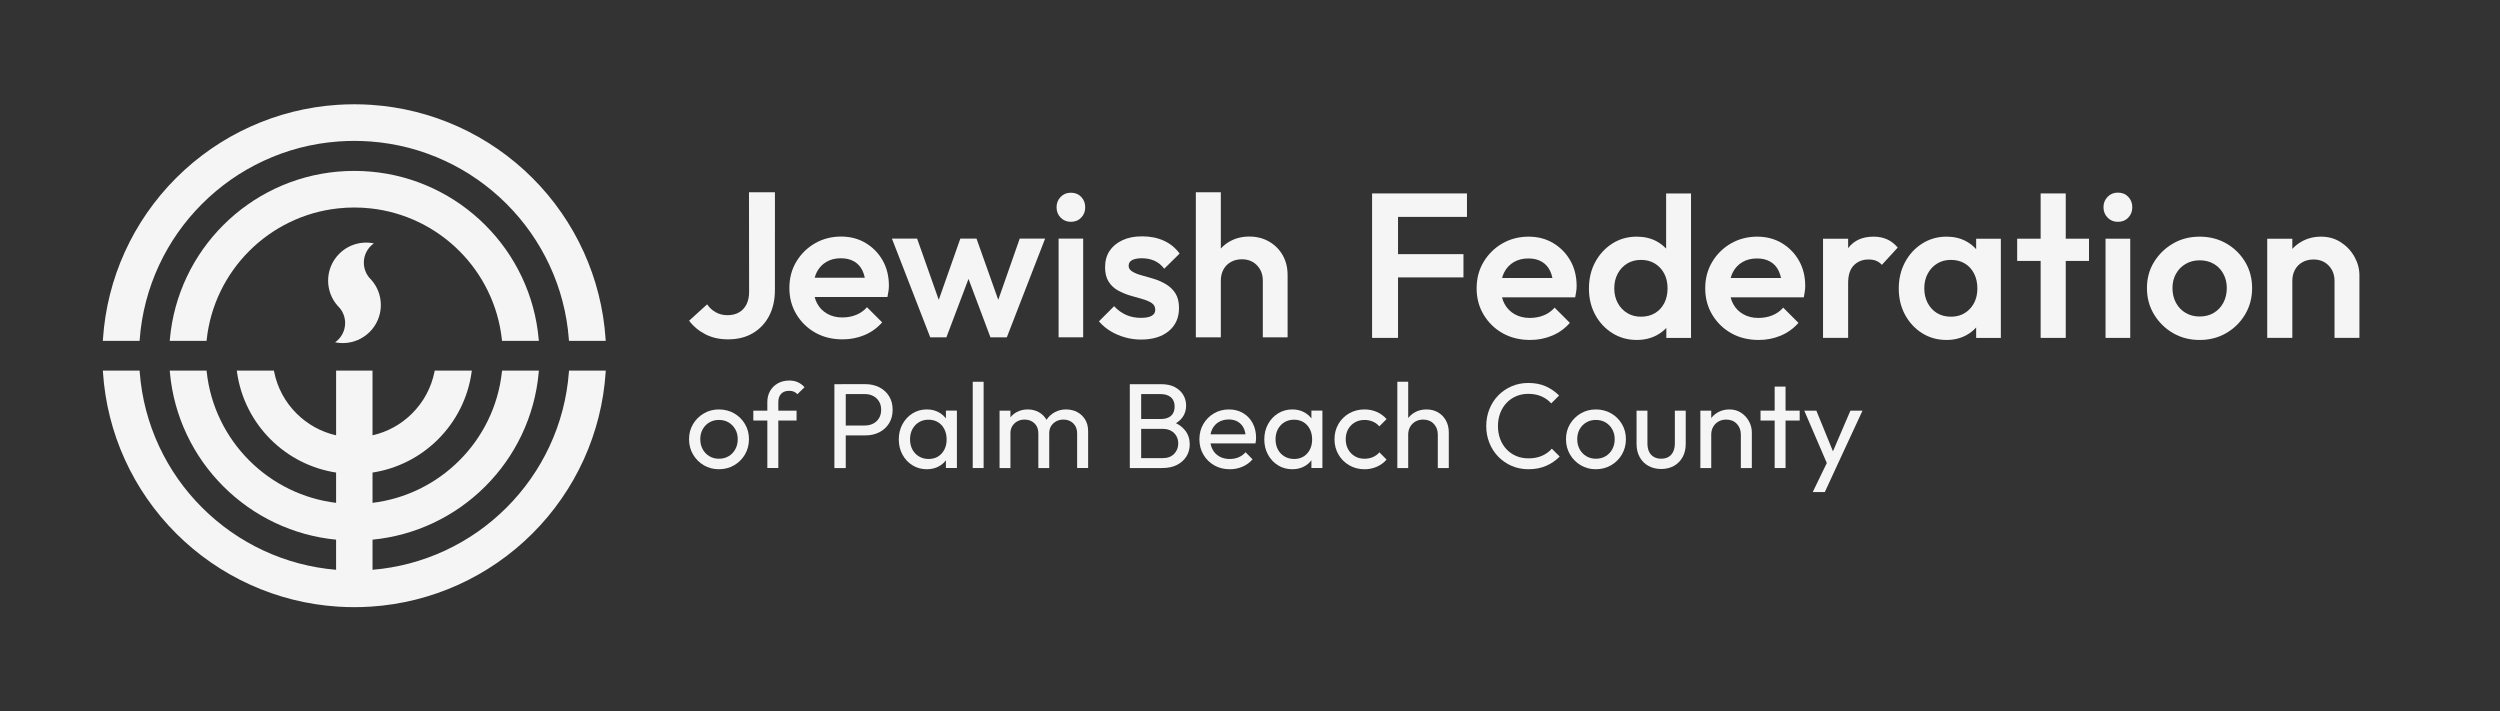 <svg xmlns="http://www.w3.org/2000/svg" id="Layer_1" viewBox="0 0 3579.43 1018.61"><rect x="0" y="0" width="3579.43" height="1018.61" fill="#333333" stroke="none"/><defs><style>.cls-1{fill:#f5f5f5;}</style></defs><g><g><polygon class="cls-1" points="1990.75 276.95 1964.52 276.95 1964.52 483.79 2001.65 483.79 2001.65 397.17 2095.35 397.17 2095.35 363.87 2001.65 363.87 2001.65 310.54 2100.36 310.54 2100.36 276.95 2001.65 276.95 1990.75 276.95"></polygon><path class="cls-1" d="M2223.96,348.11c-10.31-6.19-22.15-9.28-35.51-9.28s-26.22,3.24-37.42,9.72c-11.2,6.48-20.14,15.28-26.81,26.37-6.68,11.1-10.02,23.72-10.02,37.86s3.39,26.81,10.17,38.01c6.78,11.2,15.86,19.99,27.25,26.37,11.39,6.39,24.46,9.58,39.19,9.58,11.2,0,21.7-2.06,31.53-6.19,9.82-4.13,18.27-10.21,25.34-18.27l-21.81-21.8c-4.32,4.91-9.53,8.6-15.62,11.05-6.09,2.46-12.77,3.68-20.04,3.68-8.06,0-15.23-1.77-21.51-5.3-6.29-3.54-11.15-8.49-14.59-14.88-1.52-2.83-2.69-5.93-3.54-9.28h104.75c.59-3.14,1.08-5.99,1.47-8.54,.39-2.55,.59-5.11,.59-7.66,0-13.75-3-25.88-8.99-36.39-5.99-10.51-14.14-18.86-24.46-25.05Zm-73.32,49.94c.79-3.01,1.84-5.82,3.19-8.4,3.24-6.19,7.81-11,13.7-14.44,5.89-3.43,12.77-5.16,20.63-5.16s13.85,1.52,19.15,4.57c5.3,3.05,9.33,7.47,12.08,13.26,1.44,3.05,2.55,6.44,3.35,10.17h-72.1Z"></path><path class="cls-1" d="M2385.51,355.93c-3.93-4.15-8.49-7.65-13.7-10.47-8.15-4.42-17.63-6.63-28.43-6.63-12.97,0-24.6,3.29-34.92,9.87-10.31,6.58-18.47,15.42-24.46,26.52-5.99,11.1-8.99,23.72-8.99,37.86s2.99,26.47,8.99,37.57c5.99,11.1,14.19,19.89,24.6,26.37,10.41,6.48,22,9.72,34.77,9.72,10.61,0,20.08-2.21,28.43-6.63,5.38-2.85,10.04-6.4,14-10.64v14.33h35.36v-206.85h-35.65v78.98Zm-2.65,78.07c-3.14,6.09-7.56,10.86-13.26,14.29-5.7,3.44-12.37,5.16-20.04,5.16s-13.8-1.72-19.59-5.16c-5.8-3.43-10.36-8.25-13.7-14.44-3.34-6.19-5.01-13.21-5.01-21.07s1.67-14.88,5.01-21.07c3.34-6.19,7.85-11,13.55-14.44,5.7-3.43,12.27-5.16,19.74-5.16s14.04,1.72,19.74,5.16c5.69,3.44,10.17,8.2,13.41,14.29,3.24,6.09,4.86,13.16,4.86,21.21s-1.57,15.13-4.71,21.22Z"></path><path class="cls-1" d="M2551.26,348.11c-10.31-6.19-22.15-9.28-35.51-9.28s-26.22,3.24-37.42,9.72c-11.2,6.48-20.14,15.28-26.81,26.37-6.68,11.1-10.02,23.72-10.02,37.86s3.39,26.81,10.17,38.01c6.78,11.2,15.86,19.99,27.25,26.37,11.39,6.39,24.46,9.58,39.19,9.58,11.2,0,21.7-2.06,31.53-6.19,9.82-4.13,18.27-10.21,25.34-18.27l-21.8-21.8c-4.32,4.91-9.53,8.6-15.62,11.05-6.09,2.46-12.77,3.68-20.04,3.68-8.06,0-15.23-1.77-21.51-5.3-6.29-3.54-11.15-8.49-14.59-14.88-1.52-2.83-2.69-5.93-3.54-9.28h104.75c.59-3.14,1.08-5.99,1.47-8.54,.39-2.55,.59-5.11,.59-7.66,0-13.75-3-25.88-8.99-36.39-5.99-10.51-14.14-18.86-24.46-25.05Zm-73.32,49.94c.79-3.01,1.84-5.82,3.19-8.4,3.24-6.19,7.81-11,13.7-14.44,5.89-3.43,12.77-5.16,20.63-5.16s13.85,1.52,19.15,4.57c5.3,3.05,9.33,7.47,12.08,13.26,1.44,3.05,2.55,6.44,3.35,10.17h-72.1Z"></path><path class="cls-1" d="M2701.5,342.51c-5.7-2.45-11.98-3.68-18.86-3.68-15.91,0-27.95,5.3-36.09,15.91-.15,.2-.29,.4-.44,.6v-13.57h-35.95v142.02h35.95v-78.67c0-11.39,2.75-19.84,8.25-25.34,5.5-5.5,12.47-8.25,20.92-8.25,4.12,0,7.71,.59,10.75,1.77,3.04,1.18,5.84,3.14,8.4,5.89l22.69-24.75c-4.71-5.5-9.92-9.48-15.62-11.93Z"></path><path class="cls-1" d="M2829.38,356.74c-4-4.5-8.75-8.28-14.29-11.28-8.15-4.42-17.53-6.63-28.14-6.63-12.77,0-24.36,3.29-34.77,9.87-10.41,6.58-18.61,15.47-24.6,26.67-5.99,11.2-8.99,23.77-8.99,37.71s2.99,26.47,8.99,37.57c5.99,11.1,14.14,19.89,24.46,26.37,10.31,6.48,21.95,9.72,34.92,9.72,10.41,0,19.74-2.21,27.99-6.63,5.62-3.01,10.41-6.79,14.44-11.3v14.98h35.36v-142.02h-35.36v14.96Zm-8.84,85.36c-7.07,7.56-16.21,11.34-27.4,11.34-7.47,0-14.05-1.72-19.74-5.16-5.7-3.43-10.17-8.25-13.41-14.44-3.24-6.19-4.86-13.21-4.86-21.07s1.67-14.88,5.01-21.07c3.34-6.19,7.85-11,13.55-14.44,5.69-3.43,12.18-5.16,19.45-5.16,7.66,0,14.34,1.72,20.04,5.16,5.7,3.44,10.12,8.25,13.26,14.44,3.14,6.19,4.71,13.21,4.71,21.07,0,11.98-3.54,21.76-10.61,29.32Z"></path><polygon class="cls-1" points="2957.67 276.95 2921.72 276.95 2921.72 341.77 2888.13 341.77 2888.13 373.59 2921.72 373.59 2921.72 483.79 2957.67 483.79 2957.67 373.59 2990.97 373.59 2990.97 341.77 2957.67 341.77 2957.67 276.95"></polygon><path class="cls-1" d="M3032.33,275.77c-5.89,0-10.81,2.02-14.73,6.04-3.93,4.03-5.89,8.99-5.89,14.88s1.96,10.86,5.89,14.88c3.93,4.03,8.84,6.04,14.73,6.04s11.05-2.01,14.88-6.04c3.83-4.02,5.75-8.99,5.75-14.88s-1.92-10.85-5.75-14.88c-3.83-4.02-8.79-6.04-14.88-6.04Z"></path><rect class="cls-1" x="3014.65" y="341.77" width="35.36" height="142.02"></rect><path class="cls-1" d="M3187.53,348.55c-11.3-6.48-24.01-9.72-38.16-9.72s-26.86,3.29-38.16,9.87c-11.3,6.58-20.33,15.37-27.11,26.37-6.78,11-10.17,23.48-10.17,37.42s3.39,26.52,10.17,37.71c6.78,11.2,15.81,20.09,27.11,26.67,11.29,6.58,24.01,9.87,38.16,9.87s26.86-3.29,38.16-9.87c11.29-6.58,20.28-15.47,26.96-26.67,6.68-11.2,10.02-23.76,10.02-37.71s-3.34-26.47-10.02-37.57c-6.68-11.09-15.67-19.89-26.96-26.37Zm-4.27,85.01c-3.34,6.19-7.91,11-13.7,14.44-5.8,3.44-12.52,5.16-20.18,5.16s-14.14-1.72-20.04-5.16c-5.89-3.43-10.51-8.25-13.85-14.44-3.34-6.19-5.01-13.21-5.01-21.07s1.67-14.48,5.01-20.48c3.34-5.99,7.96-10.7,13.85-14.14,5.89-3.43,12.57-5.16,20.04-5.16s14.39,1.67,20.18,5.01c5.79,3.34,10.36,8.06,13.7,14.14,3.34,6.09,5.01,12.97,5.01,20.63s-1.67,14.88-5.01,21.07Z"></path><path class="cls-1" d="M3351.63,346.93c-8.25-5.4-17.68-8.1-28.29-8.1s-19.84,2.41-28.29,7.22c-4.95,2.82-9.26,6.27-12.96,10.3v-14.58h-35.95v142.02h35.95v-81.62c0-5.89,1.22-11.15,3.68-15.76,2.45-4.61,5.99-8.25,10.61-10.9,4.61-2.65,9.97-3.98,16.06-3.98,8.84,0,16.06,2.9,21.66,8.69,5.6,5.8,8.4,13.11,8.4,21.95v81.62h35.65v-89.58c0-9.23-2.36-18.07-7.07-26.52-4.71-8.44-11.2-15.37-19.45-20.77Z"></path><path class="cls-1" d="M1010.1,478.7c9.38,4.79,20.13,7.18,32.25,7.18,13.68,0,25.51-2.93,35.48-8.8,9.97-5.87,17.74-14.08,23.31-24.63,5.57-10.56,8.36-22.97,8.36-37.24l.03-139.91h-37.15l.17,142.55c0,7.04-1.27,13.05-3.81,18.03-2.54,4.98-6.11,8.8-10.7,11.44-4.6,2.64-10.12,3.96-16.57,3.96-6.06,0-11.58-1.37-16.57-4.11-4.98-2.73-9.14-6.55-12.46-11.44l-25.8,23.46c6.25,8.21,14.08,14.71,23.46,19.5Z"></path><path class="cls-1" d="M1167.44,476.36c11.33,6.36,24.34,9.53,39,9.53,11.14,0,21.6-2.05,31.37-6.16,9.77-4.11,18.18-10.16,25.22-18.18l-21.7-21.7c-4.3,4.89-9.48,8.55-15.54,11-6.06,2.45-12.71,3.67-19.94,3.67-8.02,0-15.15-1.76-21.41-5.28-6.26-3.52-11.1-8.45-14.52-14.81-1.52-2.81-2.68-5.9-3.52-9.24h104.24c.59-3.12,1.07-5.96,1.47-8.5,.39-2.54,.59-5.08,.59-7.63,0-13.68-2.98-25.75-8.94-36.21-5.97-10.46-14.07-18.77-24.34-24.93-10.26-6.16-22.04-9.24-35.33-9.24s-26.1,3.22-37.24,9.68c-11.14,6.45-20.04,15.2-26.68,26.24-6.65,11.05-9.97,23.6-9.97,37.68s3.37,26.68,10.12,37.83c6.74,11.14,15.78,19.89,27.12,26.24Zm2.2-87.09c3.23-6.16,7.77-10.95,13.63-14.37,5.87-3.42,12.7-5.13,20.53-5.13s13.78,1.52,19.06,4.54c5.28,3.03,9.28,7.43,12.02,13.19,1.44,3.03,2.54,6.41,3.33,10.12h-71.75c.78-2.99,1.83-5.79,3.18-8.36Z"></path><polygon class="cls-1" points="1355.03 482.96 1386.68 399.32 1418.08 482.96 1441.54 482.96 1496.37 341.62 1460.01 341.62 1429.28 429.31 1398.14 341.62 1374.97 341.62 1344.08 429.31 1313.1 341.62 1277.04 341.62 1331.87 482.96 1355.03 482.96"></polygon><path class="cls-1" d="M1533.26,317.58c6.06,0,11-2,14.81-6.01,3.81-4,5.72-8.94,5.72-14.81s-1.91-10.8-5.72-14.81c-3.81-4-8.75-6.01-14.81-6.01s-10.75,2.01-14.66,6.01c-3.91,4.01-5.86,8.94-5.86,14.81s1.95,10.8,5.86,14.81c3.91,4.01,8.8,6.01,14.66,6.01Z"></path><rect class="cls-1" x="1515.67" y="341.62" width="35.19" height="141.33"></rect><path class="cls-1" d="M1673.42,474.01c9.77-8.11,14.66-19.11,14.66-32.99,0-8.6-1.71-15.59-5.13-20.97-3.42-5.37-7.92-9.72-13.49-13.05-5.57-3.32-11.39-5.91-17.45-7.77-6.06-1.85-11.83-3.52-17.3-4.98-5.47-1.47-9.97-3.27-13.49-5.43-3.52-2.15-5.28-4.88-5.28-8.21,0-3.71,1.66-6.45,4.98-8.21,3.32-1.76,8.01-2.64,14.08-2.64,6.45,0,12.36,1.17,17.74,3.52,5.37,2.35,10.12,6.16,14.22,11.44l21.99-21.7c-6.06-8.21-13.63-14.37-22.73-18.47-9.09-4.11-19.4-6.16-30.93-6.16s-20.38,1.86-28.3,5.57c-7.92,3.72-14.03,8.8-18.33,15.25-4.3,6.45-6.45,14.27-6.45,23.46,0,8.41,1.71,15.3,5.13,20.67,3.42,5.38,7.92,9.58,13.49,12.61,5.57,3.03,11.33,5.42,17.3,7.18,5.96,1.76,11.73,3.42,17.3,4.98,5.57,1.57,10.07,3.47,13.49,5.72,3.42,2.25,5.13,5.43,5.13,9.53s-1.71,6.84-5.13,8.8c-3.42,1.96-8.55,2.93-15.39,2.93-7.82,0-14.91-1.42-21.26-4.25-6.35-2.83-12.07-6.99-17.15-12.46l-21.7,21.7c4.69,5.48,10.16,10.12,16.42,13.93,6.25,3.81,13.14,6.8,20.67,8.94,7.52,2.15,15.2,3.22,23.02,3.22,16.81,0,30.1-4.05,39.88-12.17Z"></path><path class="cls-1" d="M1747.95,401.73c0-5.87,1.22-11.09,3.67-15.69,2.44-4.59,5.96-8.21,10.56-10.85,4.59-2.64,9.92-3.96,15.98-3.96,8.8,0,15.98,2.89,21.55,8.65,5.57,5.77,8.36,13.05,8.36,21.84v81.22h35.48v-89.14c0-10.75-2.35-20.23-7.04-28.44-4.69-8.21-11.19-14.71-19.5-19.5-8.31-4.79-17.74-7.18-28.3-7.18s-19.99,2.4-28.3,7.18c-4.75,2.74-8.89,6.08-12.46,9.97v-80.53h-35.77v207.65h35.77v-81.22Z"></path></g><g><path class="cls-1" d="M814.65,488.02l-.17-2.19c-2.8-37.06-12.17-72.86-27.86-106.42-15.23-32.59-35.92-62.07-61.5-87.6-25.58-25.53-55.1-46.19-87.75-61.4-33.61-15.66-69.48-25.01-106.6-27.81-7.74-.59-15.66-.88-23.52-.88s-15.77,.3-23.51,.88c-37.12,2.8-72.99,12.15-106.6,27.81-32.65,15.21-62.17,35.86-87.75,61.4-25.58,25.53-46.27,55.01-61.5,87.6-15.68,33.56-25.05,69.36-27.86,106.42l-.17,2.19h-52.61l.16-2.52c5.69-86.99,42.92-168.93,104.84-230.75,61.92-61.82,144.01-98.99,231.14-104.67,7.9-.52,15.92-.78,23.85-.78s15.95,.26,23.85,.78c87.13,5.68,169.22,42.85,231.14,104.67,61.92,61.82,99.16,143.76,104.84,230.75l.16,2.52h-52.61Z"></path><path class="cls-1" d="M507.26,869.31c-7.93,0-15.95-.26-23.85-.78-87.13-5.68-169.22-42.85-231.14-104.67-61.92-61.82-99.16-143.76-104.84-230.75l-.16-2.52h52.61l.17,2.19c2.8,37.06,12.17,72.86,27.86,106.42,15.23,32.59,35.92,62.07,61.5,87.6,25.58,25.53,55.1,46.19,87.75,61.4,32.85,15.3,67.84,24.58,104.05,27.61v-43.13c-30.46-2.97-59.88-11.09-87.48-24.17-27.46-13.01-52.32-30.53-73.9-52.07-21.58-21.54-39.13-46.36-52.16-73.77-13.41-28.2-21.62-58.31-24.41-89.48l-.23-2.58h52.72l.23,2.11c2.65,24.18,9.4,47.51,20.04,69.34,10.36,21.26,24.14,40.54,40.94,57.32,16.81,16.78,36.13,30.53,57.42,40.88,21.08,10.24,43.55,16.86,66.83,19.7v-43.36c-17.56-2.7-34.49-8.13-50.35-16.13-16.07-8.11-30.7-18.69-43.48-31.45-12.78-12.76-23.38-27.36-31.5-43.4-8.33-16.45-13.87-34.04-16.46-52.3l-.38-2.7h53.12l.38,1.9c4.54,22.54,15.6,43.09,31.98,59.44,15.69,15.66,35.24,26.45,56.7,31.32v-92.65h52.13v92.65c21.46-4.87,41.02-15.66,56.7-31.32,16.38-16.35,27.43-36.9,31.98-59.44l.38-1.9h53.12l-.38,2.7c-2.59,18.26-8.13,35.85-16.46,52.3-8.13,16.04-18.73,30.65-31.5,43.4s-27.41,23.34-43.48,31.45c-15.86,8.01-32.79,13.43-50.35,16.13v43.36c23.28-2.84,45.75-9.46,66.83-19.7,21.29-10.34,40.61-24.1,57.42-40.88,16.81-16.78,30.58-36.06,40.94-57.32,10.64-21.83,17.38-45.16,20.04-69.34l.23-2.11h52.72l-.23,2.58c-2.79,31.18-11.01,61.28-24.41,89.48-13.04,27.41-30.58,52.24-52.16,73.77-21.58,21.54-46.44,39.06-73.9,52.07-27.6,13.08-57.02,21.2-87.48,24.17v43.13c36.21-3.03,71.21-12.31,104.05-27.61,32.65-15.21,62.17-35.86,87.75-61.4,25.58-25.53,46.27-55.01,61.5-87.6,15.68-33.56,25.05-69.36,27.86-106.42l.17-2.19h52.61l-.16,2.52c-5.69,86.99-42.92,168.93-104.84,230.75-61.92,61.82-144.01,98.99-231.14,104.67-7.9,.52-15.92,.78-23.85,.78Z"></path><path class="cls-1" d="M718.79,488.02l-.23-2.11c-2.65-24.18-9.4-47.51-20.04-69.34-10.36-21.26-24.14-40.54-40.94-57.32-16.81-16.78-36.13-30.53-57.42-40.87-21.87-10.62-45.24-17.35-69.46-20-7.7-.85-15.59-1.28-23.44-1.28s-15.73,.43-23.43,1.28c-24.22,2.65-47.59,9.38-69.46,20-21.29,10.34-40.61,24.1-57.42,40.87-16.81,16.78-30.58,36.06-40.94,57.32-10.64,21.83-17.38,45.16-20.04,69.34l-.23,2.11h-52.72l.23-2.58c2.79-31.18,11.01-61.28,24.41-89.48,13.04-27.41,30.58-52.23,52.16-73.77,21.58-21.54,46.44-39.06,73.9-52.07,28.25-13.39,58.41-21.59,89.64-24.37,7.87-.71,15.91-1.06,23.9-1.06s16.03,.36,23.91,1.06c31.23,2.79,61.39,10.99,89.63,24.37,27.46,13.01,52.32,30.53,73.9,52.07,21.58,21.54,39.13,46.36,52.16,73.77,13.41,28.2,21.62,58.31,24.41,89.48l.23,2.58h-52.72Z"></path><path class="cls-1" d="M545.28,436.73c0,5.71-.88,11.22-2.51,16.39-6.97,22.08-27.64,38.09-52.06,38.09-3.75,0-7.41-.38-10.95-1.1,8.7-6.09,14.39-16.18,14.39-27.59,0-8.41-3.09-16.1-8.19-22-.71-.82-1.46-1.61-2.25-2.36-8.66-9.64-13.92-22.38-13.92-36.35,0-5.71,.88-11.22,2.51-16.39,6.97-22.08,27.64-38.09,52.06-38.09,3.75,0,7.41,.38,10.95,1.1-8.7,6.09-14.39,16.18-14.39,27.59,0,8.41,3.09,16.1,8.19,22,.71,.82,1.46,1.61,2.25,2.36,8.66,9.64,13.92,22.38,13.92,36.35Z"></path></g></g><g><path class="cls-1" d="M1029.28,671.85c-7.96,0-15.17-1.9-21.62-5.71-6.46-3.81-11.59-8.97-15.4-15.48-3.81-6.51-5.71-13.81-5.71-21.88s1.9-15.14,5.71-21.54c3.81-6.4,8.94-11.5,15.4-15.31,6.46-3.81,13.67-5.71,21.62-5.71s15.37,1.88,21.88,5.62c6.51,3.75,11.68,8.85,15.48,15.31,3.81,6.46,5.71,13.67,5.71,21.62s-1.9,15.37-5.71,21.88c-3.81,6.52-8.97,11.68-15.48,15.48-6.52,3.81-13.81,5.71-21.88,5.71Zm0-15.05c5.3,0,9.97-1.21,14.01-3.63,4.04-2.42,7.21-5.74,9.52-9.95,2.31-4.21,3.46-9.02,3.46-14.45s-1.18-10.03-3.55-14.19c-2.37-4.15-5.54-7.41-9.51-9.77-3.98-2.36-8.62-3.55-13.93-3.55s-9.63,1.18-13.67,3.55c-4.04,2.37-7.21,5.62-9.52,9.77-2.31,4.15-3.46,8.88-3.46,14.19s1.15,10.24,3.46,14.45c2.31,4.21,5.48,7.53,9.52,9.95,4.04,2.42,8.59,3.63,13.67,3.63Z"></path><path class="cls-1" d="M1078.58,602.13v-14.19h61.93v14.19h-61.93Zm20.07,67.99v-94.46c0-6,1.33-11.3,3.98-15.92,2.65-4.61,6.34-8.24,11.07-10.9,4.73-2.65,10.21-3.98,16.44-3.98,4.73,0,8.82,.81,12.28,2.42,3.46,1.62,6.63,3.98,9.51,7.09l-10.21,10.03c-1.5-1.61-3.17-2.82-5.02-3.63-1.85-.81-4.1-1.21-6.75-1.21-4.96,0-8.8,1.41-11.5,4.24-2.71,2.83-4.07,6.78-4.07,11.85v94.46h-15.74Z"></path><path class="cls-1" d="M1194.66,670.12v-120.06h16.26v120.06h-16.26Zm10.9-46.71v-14.19h32.7c4.5,0,8.5-.92,12.02-2.77,3.52-1.84,6.28-4.44,8.3-7.79,2.02-3.34,3.03-7.32,3.03-11.94s-1.01-8.59-3.03-11.94c-2.02-3.34-4.79-5.94-8.3-7.79-3.52-1.84-7.53-2.77-12.02-2.77h-32.7v-14.19h33.56c7.38,0,14.01,1.5,19.89,4.5,5.88,3,10.52,7.24,13.93,12.72,3.4,5.48,5.1,11.97,5.1,19.46s-1.7,13.84-5.1,19.38c-3.4,5.54-8.04,9.8-13.93,12.8-5.88,3-12.52,4.5-19.89,4.5h-33.56Z"></path><path class="cls-1" d="M1327,671.85c-7.61,0-14.45-1.87-20.5-5.62-6.05-3.75-10.84-8.85-14.36-15.31-3.52-6.46-5.28-13.72-5.28-21.8s1.76-15.34,5.28-21.8c3.52-6.46,8.3-11.59,14.36-15.4,6.06-3.81,12.89-5.71,20.5-5.71,6.23,0,11.79,1.3,16.69,3.89,4.9,2.59,8.85,6.17,11.85,10.73,3,4.56,4.67,9.83,5.02,15.83v24.74c-.35,5.88-1.99,11.13-4.93,15.74-2.94,4.61-6.89,8.22-11.85,10.81-4.96,2.59-10.55,3.89-16.78,3.89Zm2.59-14.71c7.73,0,13.95-2.62,18.68-7.87,4.73-5.25,7.09-11.96,7.09-20.15,0-5.54-1.1-10.44-3.29-14.71-2.19-4.27-5.22-7.58-9.08-9.95-3.87-2.36-8.39-3.55-13.58-3.55s-9.77,1.21-13.75,3.63c-3.98,2.42-7.09,5.74-9.34,9.95-2.25,4.21-3.37,9.03-3.37,14.45s1.12,10.41,3.37,14.62c2.25,4.21,5.39,7.53,9.43,9.95,4.04,2.42,8.65,3.63,13.84,3.63Zm24.74,12.97v-22.14l2.94-20.07-2.94-19.9v-20.07h15.74v82.17h-15.74Z"></path><path class="cls-1" d="M1392.74,670.12v-123.52h15.57v123.52h-15.57Z"></path><path class="cls-1" d="M1431.14,670.12v-82.17h15.57v82.17h-15.57Zm55.53,0v-49.65c0-6.11-1.88-10.93-5.62-14.45-3.75-3.52-8.45-5.28-14.1-5.28-3.81,0-7.21,.81-10.21,2.42-3,1.62-5.42,3.87-7.27,6.75-1.85,2.88-2.77,6.4-2.77,10.55l-6.4-3.29c0-6.23,1.35-11.65,4.07-16.26,2.71-4.61,6.43-8.22,11.16-10.81,4.73-2.59,10.03-3.89,15.92-3.89s10.99,1.27,15.66,3.81c4.67,2.54,8.36,6.11,11.07,10.73,2.71,4.61,4.07,10.09,4.07,16.43v52.94h-15.57Zm55.53,0v-49.65c0-6.11-1.88-10.93-5.62-14.45-3.75-3.52-8.39-5.28-13.93-5.28-3.81,0-7.24,.81-10.29,2.42-3.06,1.62-5.51,3.87-7.35,6.75-1.85,2.88-2.77,6.4-2.77,10.55l-8.82-3.29c.35-6.34,2.05-11.79,5.1-16.35,3.05-4.55,7.01-8.13,11.85-10.73,4.84-2.59,10.15-3.89,15.92-3.89s11.36,1.27,16.09,3.81c4.73,2.54,8.5,6.11,11.33,10.73,2.83,4.61,4.24,10.15,4.24,16.61v52.76h-15.74Z"></path><path class="cls-1" d="M1617.63,670.12v-120.06h16.26v120.06h-16.26Zm10.9,0v-14.19h36.33c6.92,0,12.34-2.05,16.26-6.14,3.92-4.09,5.88-9.02,5.88-14.79,0-3.92-.86-7.44-2.59-10.55-1.73-3.11-4.24-5.62-7.53-7.53-3.29-1.9-7.18-2.85-11.68-2.85h-36.68v-14.19h34.25c5.88,0,10.52-1.53,13.93-4.58,3.4-3.05,5.1-7.47,5.1-13.23s-1.79-10.18-5.36-13.23c-3.58-3.05-8.36-4.58-14.36-4.58h-33.56v-14.19h34.08c7.84,0,14.39,1.41,19.64,4.24,5.25,2.83,9.23,6.55,11.94,11.16,2.71,4.61,4.07,9.69,4.07,15.22,0,6.46-1.76,12.11-5.28,16.95-3.52,4.84-8.68,8.65-15.48,11.42l1.38-5.19c7.73,2.77,13.75,6.95,18.08,12.54,4.32,5.6,6.49,12.2,6.49,19.81,0,6.34-1.56,12.05-4.67,17.13-3.11,5.08-7.58,9.14-13.41,12.2-5.83,3.06-12.95,4.58-21.37,4.58h-35.46Z"></path><path class="cls-1" d="M1760.7,671.85c-8.3,0-15.72-1.87-22.23-5.62-6.52-3.75-11.68-8.85-15.48-15.31-3.81-6.46-5.71-13.78-5.71-21.97s1.87-15.34,5.62-21.8c3.75-6.46,8.82-11.56,15.22-15.31,6.4-3.75,13.58-5.62,21.54-5.62,7.5,0,14.19,1.73,20.07,5.19s10.47,8.25,13.75,14.36c3.29,6.12,4.93,13.09,4.93,20.93,0,1.15-.06,2.39-.17,3.72-.12,1.33-.35,2.8-.69,4.41h-69.37v-12.97h61.07l-5.71,5.02c0-5.54-.98-10.23-2.94-14.1-1.96-3.86-4.73-6.86-8.3-9-3.58-2.13-7.9-3.2-12.98-3.2s-9.98,1.15-14.01,3.46c-4.04,2.31-7.15,5.54-9.34,9.69-2.19,4.15-3.29,9.06-3.29,14.71s1.15,10.81,3.46,15.14c2.31,4.33,5.59,7.67,9.86,10.03,4.26,2.37,9.17,3.55,14.7,3.55,4.61,0,8.85-.81,12.72-2.42,3.86-1.61,7.18-4.04,9.95-7.27l10.03,10.21c-4.04,4.61-8.88,8.13-14.53,10.55-5.65,2.42-11.71,3.63-18.17,3.63Z"></path><path class="cls-1" d="M1850.32,671.85c-7.61,0-14.45-1.87-20.5-5.62-6.05-3.75-10.84-8.85-14.36-15.31-3.52-6.46-5.28-13.72-5.28-21.8s1.76-15.34,5.28-21.8c3.52-6.46,8.3-11.59,14.36-15.4,6.06-3.81,12.89-5.71,20.5-5.71,6.23,0,11.79,1.3,16.69,3.89,4.9,2.59,8.85,6.17,11.85,10.73,3,4.56,4.67,9.83,5.02,15.83v24.74c-.35,5.88-1.99,11.13-4.93,15.74-2.94,4.61-6.89,8.22-11.85,10.81-4.96,2.59-10.55,3.89-16.78,3.89Zm2.59-14.71c7.73,0,13.95-2.62,18.68-7.87,4.73-5.25,7.09-11.96,7.09-20.15,0-5.54-1.1-10.44-3.29-14.71-2.19-4.27-5.22-7.58-9.08-9.95-3.87-2.36-8.39-3.55-13.58-3.55s-9.77,1.21-13.75,3.63c-3.98,2.42-7.09,5.74-9.34,9.95-2.25,4.21-3.37,9.03-3.37,14.45s1.12,10.41,3.37,14.62c2.25,4.21,5.39,7.53,9.43,9.95,4.04,2.42,8.65,3.63,13.84,3.63Zm24.74,12.97v-22.14l2.94-20.07-2.94-19.9v-20.07h15.74v82.17h-15.74Z"></path><path class="cls-1" d="M1953.59,671.85c-8.07,0-15.37-1.9-21.88-5.71-6.52-3.81-11.65-8.97-15.4-15.48-3.75-6.51-5.62-13.75-5.62-21.71s1.87-15.34,5.62-21.8c3.75-6.46,8.88-11.56,15.4-15.31,6.51-3.75,13.81-5.62,21.88-5.62,6.34,0,12.22,1.18,17.65,3.55,5.42,2.37,10.09,5.79,14.01,10.29l-10.38,10.38c-2.54-3-5.65-5.28-9.34-6.83-3.69-1.56-7.67-2.33-11.94-2.33-5.19,0-9.8,1.18-13.84,3.55-4.04,2.37-7.21,5.62-9.52,9.77-2.31,4.15-3.46,8.94-3.46,14.36s1.15,10.21,3.46,14.36c2.31,4.15,5.48,7.44,9.52,9.86,4.04,2.42,8.65,3.63,13.84,3.63,4.38,0,8.39-.78,12.02-2.33,3.63-1.56,6.77-3.83,9.43-6.83l10.21,10.38c-3.81,4.38-8.45,7.79-13.93,10.21-5.48,2.42-11.39,3.63-17.73,3.63Z"></path><path class="cls-1" d="M2000.65,670.12v-123.52h15.57v123.52h-15.57Zm57.96,0v-47.92c0-6.23-1.93-11.36-5.8-15.4-3.87-4.04-8.91-6.05-15.14-6.05-4.15,0-7.84,.92-11.07,2.77-3.23,1.85-5.77,4.38-7.61,7.61-1.85,3.23-2.77,6.92-2.77,11.07l-6.4-3.63c0-6.23,1.38-11.76,4.15-16.61,2.77-4.84,6.63-8.68,11.59-11.5,4.96-2.83,10.55-4.24,16.78-4.24s11.73,1.38,16.52,4.15c4.78,2.77,8.56,6.63,11.33,11.59,2.77,4.96,4.15,10.67,4.15,17.13v51.04h-15.74Z"></path><path class="cls-1" d="M2188.52,671.85c-8.65,0-16.67-1.59-24.05-4.76-7.38-3.17-13.81-7.58-19.29-13.23-5.48-5.65-9.72-12.22-12.72-19.72-3-7.5-4.5-15.51-4.5-24.05s1.5-16.72,4.5-24.22c3-7.5,7.21-14.04,12.63-19.64,5.42-5.59,11.82-9.97,19.2-13.15,7.38-3.17,15.34-4.76,23.87-4.76,9.57,0,17.93,1.62,25.08,4.84,7.15,3.23,13.49,7.61,19.03,13.15l-11.25,11.25c-3.81-4.27-8.48-7.61-14.01-10.03-5.54-2.42-11.82-3.63-18.86-3.63-6.23,0-12,1.12-17.3,3.37-5.31,2.25-9.92,5.45-13.84,9.6-3.92,4.15-6.95,9.06-9.08,14.71-2.14,5.65-3.2,11.82-3.2,18.51s1.06,12.86,3.2,18.51c2.13,5.65,5.16,10.55,9.08,14.7,3.92,4.15,8.53,7.35,13.84,9.6,5.3,2.25,11.13,3.37,17.47,3.37,7.5,0,14.01-1.24,19.55-3.72,5.54-2.48,10.21-5.85,14.01-10.12l11.25,11.25c-5.54,5.65-12.02,10.09-19.46,13.32-7.44,3.23-15.83,4.84-25.17,4.84Z"></path><path class="cls-1" d="M2284.88,671.85c-7.96,0-15.17-1.9-21.62-5.71-6.46-3.81-11.59-8.97-15.4-15.48-3.81-6.51-5.71-13.81-5.71-21.88s1.9-15.14,5.71-21.54c3.81-6.4,8.94-11.5,15.4-15.31,6.46-3.81,13.67-5.71,21.62-5.71s15.37,1.88,21.88,5.62c6.51,3.75,11.68,8.85,15.48,15.31,3.81,6.46,5.71,13.67,5.71,21.62s-1.9,15.37-5.71,21.88c-3.81,6.52-8.97,11.68-15.48,15.48-6.52,3.81-13.81,5.71-21.88,5.71Zm0-15.05c5.3,0,9.97-1.21,14.01-3.63,4.04-2.42,7.21-5.74,9.52-9.95,2.31-4.21,3.46-9.02,3.46-14.45s-1.18-10.03-3.55-14.19c-2.37-4.15-5.54-7.41-9.51-9.77-3.98-2.36-8.62-3.55-13.93-3.55s-9.63,1.18-13.67,3.55c-4.04,2.37-7.21,5.62-9.52,9.77-2.31,4.15-3.46,8.88-3.46,14.19s1.15,10.24,3.46,14.45c2.31,4.21,5.48,7.53,9.52,9.95,4.04,2.42,8.59,3.63,13.67,3.63Z"></path><path class="cls-1" d="M2378.47,671.5c-6.81,0-12.89-1.47-18.25-4.41-5.36-2.94-9.54-7.12-12.54-12.54-3-5.42-4.5-11.7-4.5-18.86v-47.75h15.57v47.06c0,4.5,.78,8.39,2.33,11.68,1.56,3.29,3.83,5.79,6.83,7.53,3,1.73,6.51,2.59,10.55,2.59,6.11,0,10.9-1.93,14.36-5.79,3.46-3.86,5.19-9.2,5.19-16v-47.06h15.57v47.75c0,7.15-1.5,13.44-4.5,18.86-3,5.42-7.15,9.6-12.46,12.54-5.31,2.94-11.36,4.41-18.17,4.41Z"></path><path class="cls-1" d="M2434.53,670.12v-82.17h15.57v82.17h-15.57Zm57.96,0v-47.92c0-6.23-1.93-11.36-5.8-15.4-3.87-4.04-8.91-6.05-15.14-6.05-4.15,0-7.84,.92-11.07,2.77-3.23,1.85-5.77,4.38-7.61,7.61-1.85,3.23-2.77,6.92-2.77,11.07l-6.4-3.63c0-6.23,1.38-11.76,4.15-16.61,2.77-4.84,6.63-8.68,11.59-11.5,4.96-2.83,10.55-4.24,16.78-4.24s11.73,1.56,16.52,4.67c4.78,3.11,8.56,7.18,11.33,12.2,2.77,5.02,4.15,10.35,4.15,16v51.04h-15.74Z"></path><path class="cls-1" d="M2520.68,602.13v-14.19h56.05v14.19h-56.05Zm20.24,67.99v-116.6h15.57v116.6h-15.57Z"></path><path class="cls-1" d="M2618.94,670.81l-35.64-82.87h17.3l26.47,64.88h-5.54l27.85-64.88h17.3l-38.41,82.87h-9.34Zm-23.53,33.73l24.05-49.65,8.82,15.92-15.57,33.73h-17.3Z"></path></g></svg>